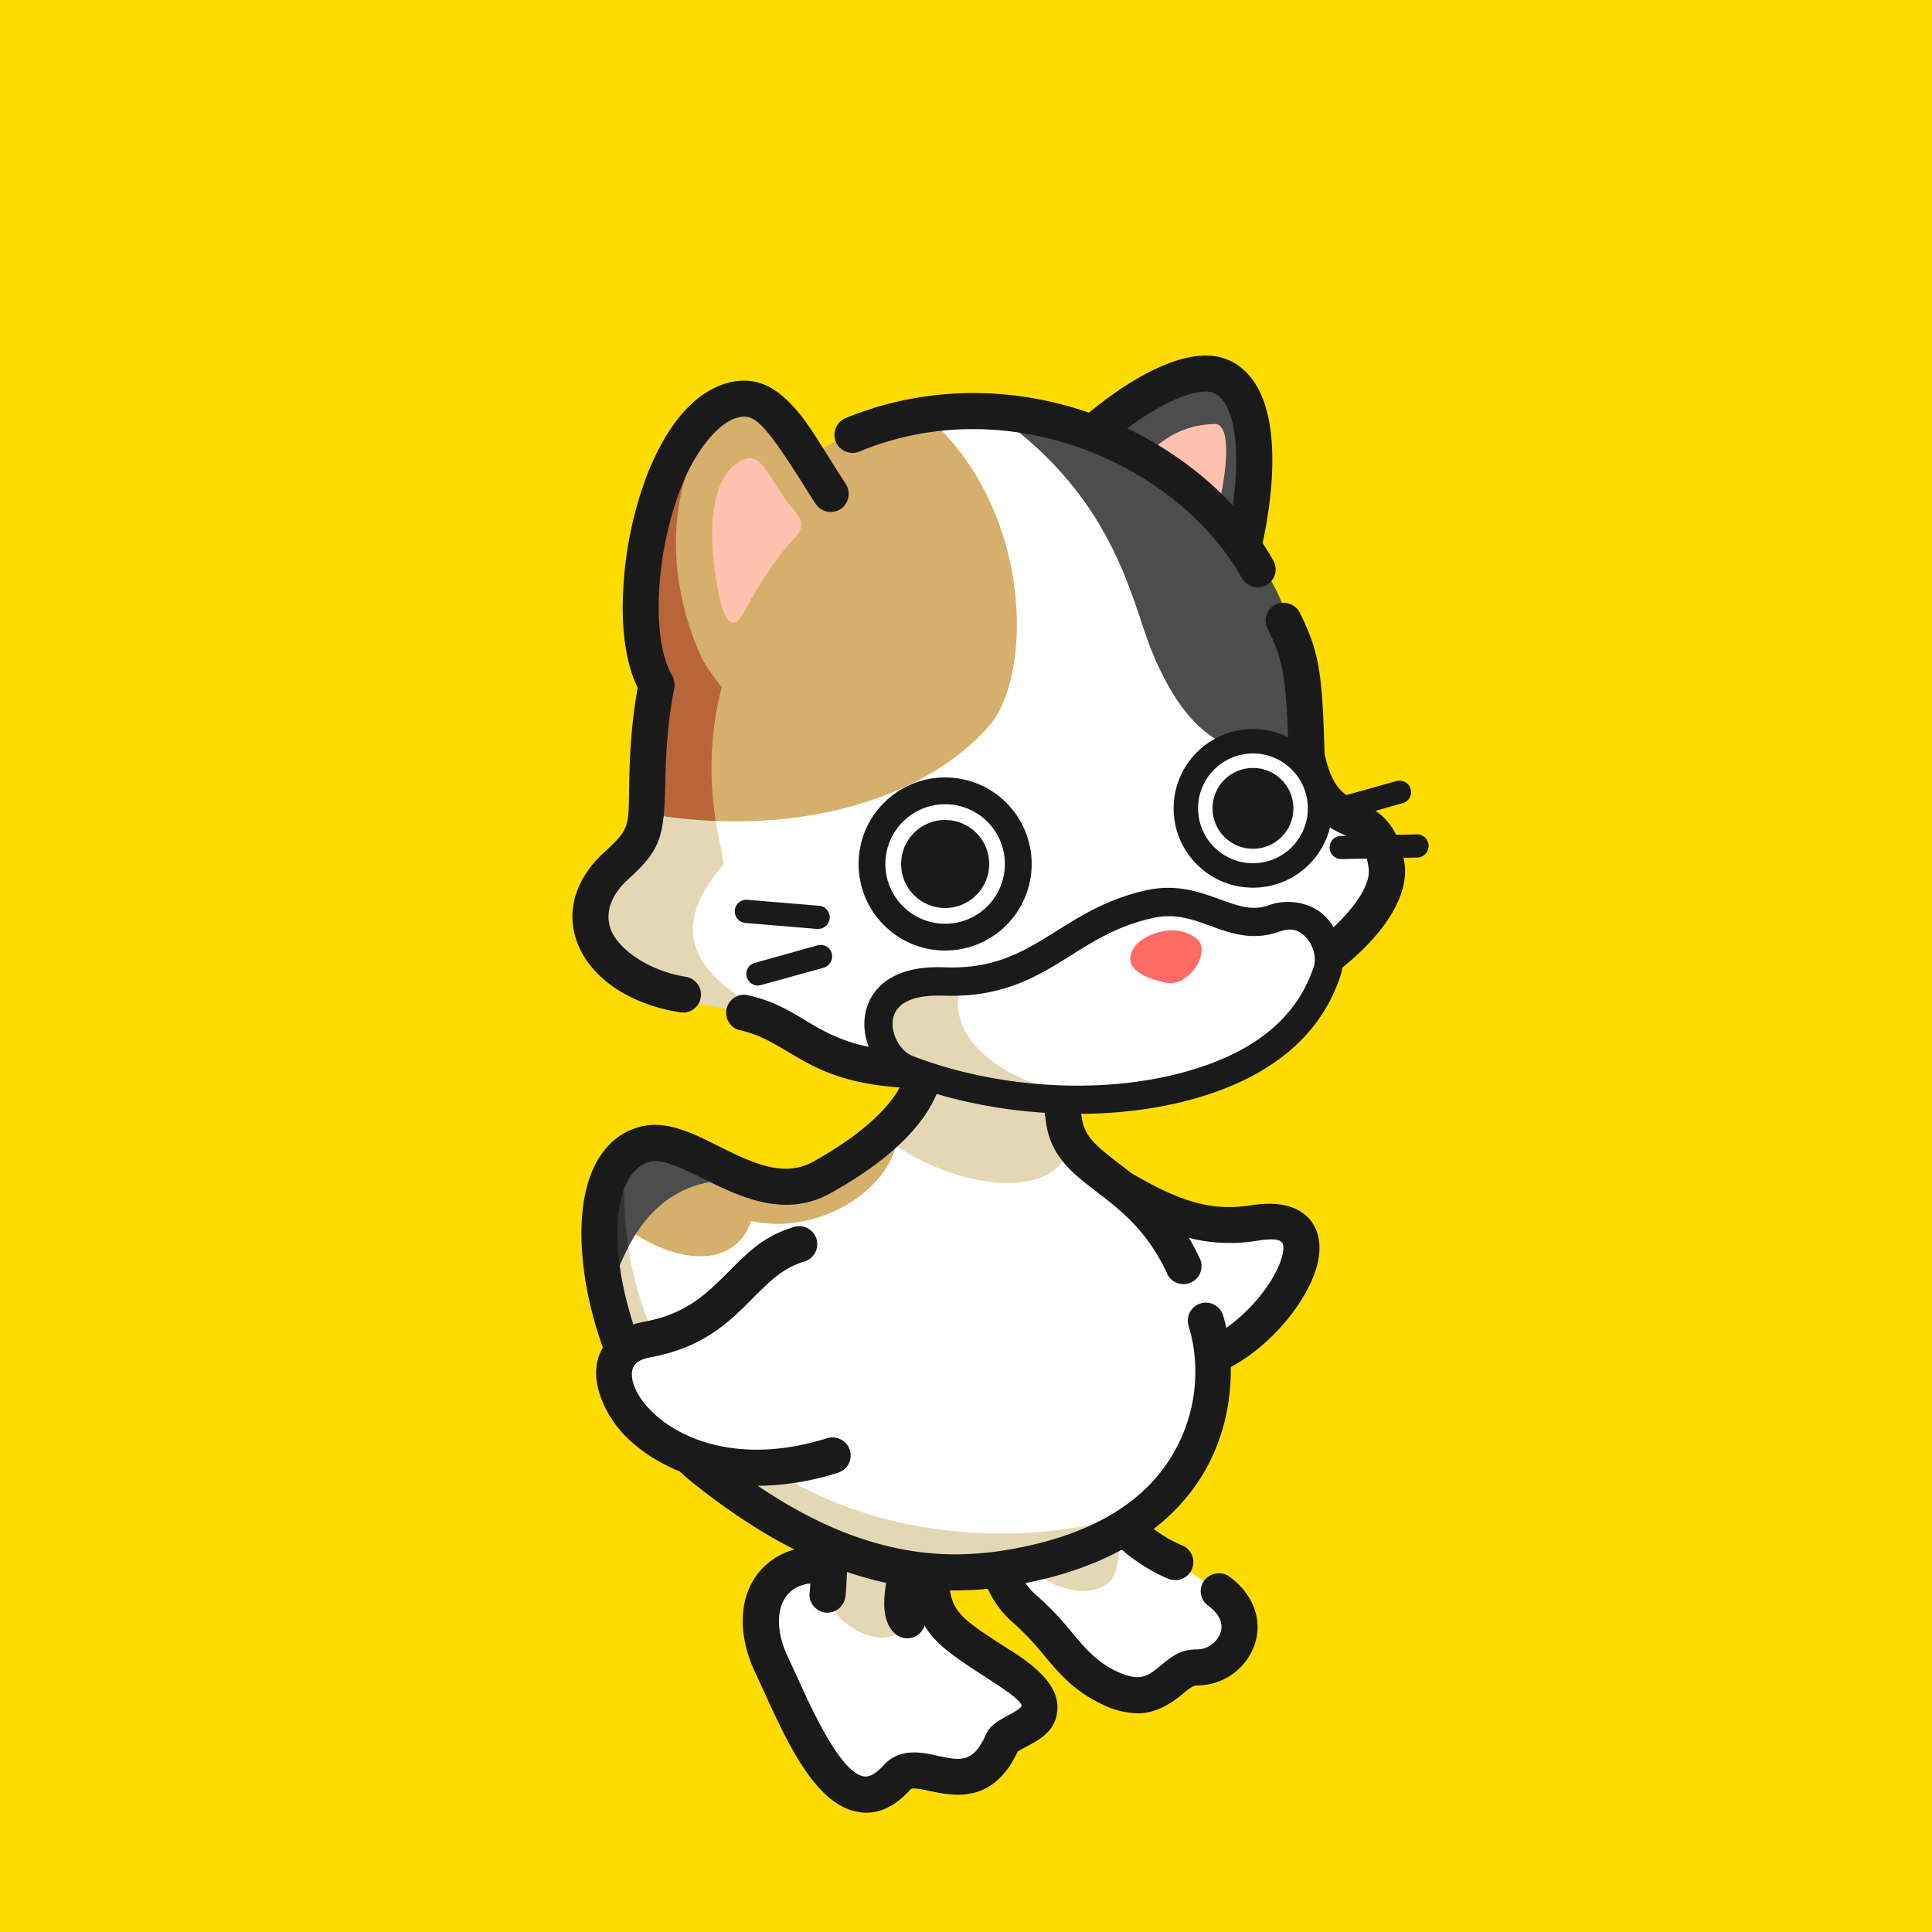 <svg xmlns="http://www.w3.org/2000/svg" viewBox="0 0 750 750"><style>.K{fill:#1a1a1a}.L{fill:#fff}.M{fill:#4d4d4d}.N{fill:#e3d8b3}.O{fill:#d6af6a}</style><path d="M0 0h750v750H0z" fill="#ffdc00"/><path d="M473.1 617.7c15.4 11 6.6 29.4-8.6 29.6-10.8.1-13.3 17.7-34.3 7.7-14.9-7.1-18.8-18.8-32-30-22.9-19.5-6.2-54.8 23-51 0 0 13.2 23.5 35.1 32.4" class="L"/><path d="M441.8 665.1a32.9 32.9 0 0 1-14.6-3.8c-10.4-5-16.2-11.9-21.9-18.7a108.6 108.6 0 0 0-11.6-12.3c-12.7-10.8-16.6-27.3-10.1-42s21.8-23.4 38.5-21.2l3.5.4 1.7 3.1c.1.2 12.4 21.4 31.6 29.3a7 7 0 1 1-5.3 13c-18.9-7.8-31.7-24.9-36.5-32.2a22.1 22.1 0 0 0-20.7 13.3c-3.2 7.1-3.2 17.6 6.4 25.7a112.1 112.1 0 0 1 13.3 14c5.3 6.3 9.5 11.3 17.1 15 9.4 4.4 12.3 2 17.1-1.9s7.7-6.4 14.1-6.5a9.8 9.8 0 0 0 9.4-6.5c1.2-3.6-.5-7.3-4.7-10.4a6.9 6.9 0 0 1-1.7-9.7 7.1 7.1 0 0 1 9.8-1.7c9.1 6.6 13 16.5 10 26a23.7 23.7 0 0 1-22.6 16.3c-1.4 0-3 1.2-5.4 3.2s-9.1 7.6-17.4 7.6z" class="K"/><path d="M398.4 602.9c-3-15-8.4-24.6 8-30 6-2 23 0 26 10s4 11 1 26-32 9-35-6z" class="N"/><path d="M361.2 612c1 18 6.6 21.2 28 35 31 20 2.2 24.1 0 29-12 27-32 4-41 14-21.4 23.8-38.4-22.2-48.7-43.9-13-27.2 5.7-47.1 32.5-34.8" class="L"/><path d="M336.2 703.7a14.3 14.3 0 0 1-2.9-.3c-16.6-2.5-27.7-27-36.7-46.7l-3.5-7.6c-7.3-15.5-6.2-31.1 3.1-40.5s23.6-10.6 38.7-3.7l-5.8 12.7c-9.6-4.3-18.1-4-22.9.9s-5.2 14.5-.4 24.6l3.6 7.8c5.9 13 16.9 37.3 26 38.7 2.2.3 4.7-1.1 7.6-4.3 6.2-6.9 14.8-5.1 21-3.7 8.9 1.9 13.8 2.9 18.8-8.4 1.5-3.4 4.7-5.1 8-7 1.6-.8 4.7-2.5 5.6-3.6s-2.3-4.1-11-9.7l-1.5-1c-20.7-13.4-28.5-18.4-29.7-39.5l14-.8c.8 14 3.3 15.7 23.3 28.6l1.5.9c8.3 5.4 17.8 12.7 17.5 22.1s-8.2 12.7-12.9 15.3l-2.5 1.4c-9.6 20.5-24.8 17.3-34 15.4-3.1-.7-6.9-1.5-7.7-.6-5.4 6-11.1 9-17.2 9z" class="K"/><path d="M321.2 619c-3-15-1.2-77.1 12.3-87.8 15.9-12.4 22.7-10.4 36.1 15.7 4.4 8.7-14.4 66.1-17.4 81.1s-28 6-31-9z" class="N"/><path d="M352.2 636a7.1 7.1 0 0 1-4.7-1.8c-8.7-7.8-2.9-26.5 7.3-56.3 3.5-10.3 8.3-24.3 8.2-28.5-2.5-5-9.1-17.5-13.7-18.5-2.1-.5-5.9 1.5-11.5 5.8-1 .8-4.4 4.8-6.6 22.9-1.5 12.5-1.8 27.4-2.1 39.4-.2 8.6-.4 16.1-.9 20.8a7.1 7.1 0 0 1-7.8 6.2 7 7 0 0 1-6.1-7.8c.4-4.1.6-11.2.8-19.5.8-35.7 2.4-63.7 14.1-73 7-5.5 14.6-10.3 23-8.5s16 11.7 23.6 26.5c3 5.9.4 14.8-7.8 38.7-4.3 12.7-12.3 36.2-10.6 41.9a7 7 0 0 1 0 9.4 7.1 7.1 0 0 1-5.2 2.3zm10.8-86.9z" class="K"/><path d="M429.5 457.7c20 12 35.6 20.5 57.2 17 43.3-7 1 57-29.3 54" class="L"/><path d="M459.5 535.8h-2.8a7 7 0 1 1 1.4-14c11.7 1.2 27.9-12.2 35.8-25.5 4.5-7.6 4.8-12.5 3.9-13.8s-3.3-1.9-10-.8c-25.2 4-43.8-7.1-61.9-17.9a7 7 0 1 1 7.1-12c20.2 12 33.8 19.1 52.6 16.1 14.3-2.3 20.8 2.4 23.8 6.7 4.7 7 3.5 17.2-3.5 28.9-9.6 16-28.8 32.3-46.4 32.3z" class="K"/><path d="M268.9 568.6c-27.5-24.4-51.9-87.6-26-121 14-18 51.9 15.8 65 11 86-31 45-76 45-76s-16.3-29.8 23-31 22.5 73.8 42.5 91c55 47 84.5 124 1.5 158-38.5 15.8-107 7-151-32z" class="L"/><path d="M342.5 441a53.7 53.7 0 0 0 12.9-13.1s17-32.5 32-31.3c22.1 1.6 22.1 30.6 27.8 43.4 1.3 27.1-43.6 23.8-72.7 1z" class="N"/><g class="O"><path d="M239.3 474c-4.3-4.6-9.9-20.8 4-28s44 3.9 49.6 16.7c1.3 27.1-24.5 34.1-53.6 11.3z"/><path d="M274.9 466c-1.8-1.9 7.4-13.1 13-10.2 16.7 8.8 18.8 3.8 32.2.3 15.2-4 15.6-14.8 28.4-18.4 1.3 27.1-44.6 51.1-73.6 28.3z"/></g><path d="M302.2 589c-79.6-41.5-68-115.6-59.9-127.8-.7 101.4 95.7 149.4 186 129.8-14.1 6.5-62.8 33.5-126.1-2z" class="N"/><path d="M236.7 502.1c-4.8-22.3-9.6-49.7 10.4-56.8 11.9-3.9 28.3 4.3 44.4 12.8-22.6-1.5-43.2 5.6-54.8 44z" class="M"/><path d="M237.1 500.8a98 98 0 0 1 6.8-16.7 154.4 154.4 0 0 1-1.6-22.9c-3.3 5-7.2 20.4-5.2 39.6z" fill="#333"/><path d="M370.9 617.4c-33.8 0-66.7-13.6-102.1-41.9-32.4-26-48.8-82.3-41.3-113.5 3.3-13.8 11.2-22.6 22.3-24.9 9.5-1.9 19.2 2.8 29.3 7.9 12.9 6.4 25.1 12.4 36.7 5.9 22.5-12.6 35.2-25.8 36.7-38.2a21.1 21.1 0 0 0-5.7-16.8l-.8-.8-.5-1a32.4 32.4 0 0 1-3.3-8.9c-1.7-7.1-1-13.7 2-19 4.9-8.5 15-13 30.2-13.5 17-.5 29 7.3 35.9 23.2 5.4 12.5 6.7 28 7.9 41.7.5 6.3 1 12.3 1.9 17.2 1.2 6.6 5.7 10.3 14.3 16.9s22 16.9 31.1 36.3a7 7 0 1 1-12.6 6c-7.7-16.4-18-24.3-27-31.2s-17.4-13.3-19.6-25.6c-.9-5.4-1.5-11.7-2.1-18.4-2.6-30.9-6.3-52.8-29.4-52.1-9.7.3-16.2 2.6-18.4 6.4s-.4 10.6 1 13.6a35.4 35.4 0 0 1 9 27.7c-2.1 17.2-16.8 33.6-43.8 48.7-18 10.1-35.6 1.4-49.7-5.6-7.9-3.9-15.5-7.6-20.3-6.6s-9.5 6-11.5 14.3c-6.4 26.5 9.2 77.5 36.5 99.3 32.8 26.3 62.9 38.9 93.5 38.9a123 123 0 0 0 17.1-1.3c31.8-4.8 54-16.8 66-35.8s11.1-38.9 7.3-51.3a7 7 0 1 1 13.4-4c4.6 15.1 5.1 40.7-8.8 62.7s-39.8 36.8-75.8 42.2a127.7 127.7 0 0 1-19.4 1.5z" class="K"/><path d="M323.2 565c-64.8 25.8-106-38.8-72-45s41.6-36.5 59-37c16.9-3.6 31.8 5.3 35.7 21.2 6.8 27.5-.8 48-22.7 60.8z" class="L"/><path d="M293.8 576.8a81.8 81.8 0 0 1-17.9-1.9c-12.9-2.8-24.6-8.9-32.9-17.2s-13.7-21-10.8-30.4c1.3-4.4 5.4-11.9 17.8-14.2 16.4-3 24.2-10.8 32.5-19.1s14-14.1 25.7-17.7a7 7 0 0 1 4.1 13.4c-8.4 2.5-13.7 7.9-19.9 14.1-9 9.1-19.1 19.3-39.9 23.1q-5.9 1.1-6.9 4.5c-1.1 3.5.7 9.9 7.3 16.4 11.8 11.8 35.9 20.7 68.2 10.5a7.1 7.1 0 0 1 8.8 4.6 7 7 0 0 1-4.6 8.8 105.1 105.1 0 0 1-31.5 5.1z" class="K"/><path d="M472.7 145.6c21.4 6.8 15.4 57.6 3.4 87.6-4.9 12-26.9 24.8-53.9 16.8-14.6-4.3-36.1-26.4-20.1-56.4 11-20.5 52.4-53.7 70.6-48z" class="M"/><path d="M471.5 164.6c7.7-.2 4.4 24.7-1.5 42.6-1.5 4.8-10.7-3.6-21.6-4.5-3.5-.3-17.6 6.2-11.1-11.7s19.9-26.1 34.2-26.4z" fill="#ffc2ae"/><path d="M439.1 259.5a65.6 65.6 0 0 1-18.9-2.8c-9.5-2.8-21.7-11.8-27.5-25.6-3.7-8.9-6.2-23.2 3.2-40.7 5.9-11.1 19.5-25.3 34.7-36.3 10.4-7.6 30-19.6 44.2-15.1 6.2 1.9 11.2 6.6 14.4 13.4 5.6 11.8 5.2 28.5 3.9 40.4a171.3 171.3 0 0 1-10.5 43c-4.7 11.6-21.2 23.7-43.5 23.7zM468 152c-5.4 0-15.4 3.4-29.2 13.4s-25.7 22.4-30.5 31.5-6.4 19.9-2.6 28.8 12.4 15.8 18.5 17.6c24 7.1 42-4.3 45.4-12.7 9.1-22.8 14-57.2 6.9-72.2-1.5-3.3-3.5-5.3-5.9-6.1a9.8 9.8 0 0 0-2.6-.3z" class="K"/><path d="M263 384.8c-20-4-50-24-26-52 11.5-13.4 13.8-12.2 12.1-33.8-3.3-41.1 16-81.9 64.9-121.2 23.7-19 74.8-18 89.4-14.9 25.3 5.3 49.6 9.9 71.6 39.9 16.3 22.4 27.8 30.3 29.9 87.5 7 34 26.1 13.5 31.1 42.5 3.4 20-36.8 60.1-117.5 73-112.5 18-99.6-9.8-155.5-21z" class="L"/><path d="M359.7 161.6c41.3 35.8 41.5 100.5 24.2 120.3-24.3 27.8-75.4 44.8-136.2 33.3 0 0 2.4-49.8 8.7-70.6 17.3-57.3 45.8-61 64.5-71.4 32.2-17.9 38.8-11.6 38.8-11.6z" class="O"/><path d="M468.5 196.1c16.5 19.6 34.4 23.1 41.9 97.9-27.2.5-47-1.3-63.4-41.5-8-19.7-14.4-61.6-65.1-94.6 46.2-5.5 86.6 38.2 86.6 38.2z" class="M"/><path d="M488.2 228a7.1 7.1 0 0 1-6.1-3.6c-12.4-22-34.9-40.3-61.6-50.1-28.9-10.6-59.7-10.3-86.9 1a7 7 0 0 1-5.3-13c30.4-12.5 64.8-13 97-1.2 29.8 11 55 31.6 69 56.5a7 7 0 0 1-2.6 9.5 7.3 7.3 0 0 1-3.5.9z" class="K"/><path d="M282.2 260c-13.7 44 .7 73.3-1.7 76-24 28-7 45 19 58 0 0-8 0-31.3-5-20-4-49-27.5-25-55.5 11.5-13.4 13.8-12.2 12.1-33.9-1.2-15.4-2.1-42.6 6.9-61.6Z" class="N"/><path d="M277.9 318.7a125.3 125.3 0 0 1 4.3-58.7l-20-22c-9 19-8.1 46.2-6.9 61.6.6 8.3.7 13.2-.1 16.9a195.8 195.8 0 0 0 22.7 2.2z" fill="#b9653a"/><path d="M360.2 422.5c-30.6 0-43.1-7.5-54.5-14.3-6.1-3.6-11.2-6.7-19-8.4a7 7 0 0 1 3-13.6c10 2.1 16.7 6.1 23.1 10 15.1 9 32.2 19.2 106.8 5.9 34.7-6.2 65.7-18 87.1-33.2 12.8-9 25.9-22.9 24.6-31.9s-4.1-10.4-9.5-12.9c-7.2-3.4-17.1-7.9-21.5-29.2v-1.2c-1-31-2-37-8.2-49.6a6.9 6.9 0 0 1 3.1-9.4 7.1 7.1 0 0 1 9.4 3.2c7.7 15.5 8.7 23.7 9.6 54.7 3 13.9 7.7 16 13.6 18.8s14.9 6.9 17.4 23.6c2.1 13.5-9.3 30.4-30.3 45.3-16.3 11.6-45.6 27.2-92.8 35.6-26.6 4.7-46.5 6.6-61.9 6.6zm-95-29.5h-1.1c-20.7-3.2-36.3-14.4-40.7-29.1-3.4-11.4.6-23.4 11.1-33s9.4-9.7 9.8-28.8c.5-26.7 4.7-48.8 12.8-67.6 10.1-23.6 26.8-42.8 49.8-57.1a7 7 0 0 1 7.4 11.8c-37.7 23.6-55 58.5-56 113.1-.4 22.4-1.5 27.3-14.4 39-4.5 4.1-9.4 10.7-7.1 18.6s14.4 16.9 29.5 19.3a7 7 0 0 1-1.1 13.9z" class="K"/><path d="M289.2 252.1c-4.1 8.5-3.2 14.1-8.9 14.9-14.6 2.1-22.3-.4-28.2-11.3-13.9-26 15.5-94.8 34.2-98.6 14.1-2.8 31.3 20.9 37 33.4 1.8 4 5.2 7-1.1 12.9-11.8 11-25 31.9-33 48.7z" class="O"/><path d="M252.7 260.6c-2.7-5.6-1.7-59.1 14.1-77.7-6.2 18.4-7.1 44.8 5.7 72.7 1.7 3.5 5.7 8.6 7.8 11.4-4.5 1.1-13.4 1.4-18.6-.7s-7.3-2-9-5.7z" fill="#b9653a"/><path d="M289.2 178.2c7-2.7 10.4 10.1 19.2 20 4.3 4.9 2.8 7.8-.4 11.2s-10.8 12.5-19.5 28.8c-3.2 5.9-6.8 4.9-9.2-6.3-4.3-19.5-5.6-47.8 9.9-53.7z" fill="#ffc2ae"/><path d="M254.8 272.8a6.9 6.9 0 0 1-6-3.5c-6.7-11.5-7.5-27.9-6.9-39.6a146.4 146.4 0 0 1 9.4-45.6c5.3-13.4 14.8-30.4 30.3-35.2 8.9-2.7 16.6-.6 23.8 6.3s11 14 18.4 25.6l4.6 7.2a7.1 7.1 0 0 1-2.2 9.7 7 7 0 0 1-9.6-2.2c-1.7-2.5-3.2-4.9-4.6-7.2-16.4-25.9-19.6-28-26.3-26s-15.6 12.2-21.3 26.9c-10 25.6-11.7 59-3.5 73a7 7 0 0 1-2.6 9.6 6.4 6.4 0 0 1-3.5 1z" class="K"/><path d="M348.2 410c-14.9-9.5-6.1-29 21-29 24 0 35.3-19.4 67-26 24-5 40 5.8 60 2s19.5 11.9 18 22c-2 14-10 24-47 39-34 13.8-89 11-119-8z" class="L"/><path d="M428.2 426s-40 6-74-10c-20.8-9.8-14-32 5-34 5.1-.5 14-1 14-1-8.9 26.7 27.1 44.1 55 45z" class="N"/><g class="K"><path d="M418.3 432.4c-23.2 0-47-4.1-68.1-12.3-9.9-3.8-16.5-16.2-14.2-27a20 20 0 0 1 9.4-13.2c5.3-3.3 12.4-4.7 21-4.4 19.9.8 30.9-6.1 43.6-14 9.9-6.2 20.1-12.6 35-15.9 11.8-2.6 20.7.7 28.5 3.5s12.7 4.6 19.4 2.2 15.8-1.2 21.4 4.3 8.6 15.7 6.1 23.1c-7 21.3-23.7 36.6-49.4 45.5-15.8 5.5-34 8.2-52.7 8.2zm-54.2-45.9c-6.6 0-15.8 1.3-17.4 8.9-1.1 5.5 2.5 12.5 7.5 14.5 35.8 13.8 80.2 15.4 113.2 3.9C490 406 504 393.3 510 375.3c1.2-3.6-.3-8.8-3.4-11.8s-6-3.2-10.1-1.8c-10.4 3.7-19 .5-26.7-2.3s-13.8-4.9-22.4-3c-13.1 2.9-22.5 8.7-31.5 14.4-13.1 8.2-26.6 16.6-49.9 15.7z"/><circle cx="486.4" cy="313.8" r="30.8"/></g><circle cx="486.4" cy="313.8" r="21.3" class="L"/><g class="K"><circle cx="486.4" cy="313.8" r="15.7"/><circle cx="366.9" cy="335.4" r="33.6"/></g><circle cx="366.9" cy="335.4" r="23.2" class="L"/><circle cx="366.9" cy="335.4" r="17.1" class="K"/><path d="M440.6 367.3c2.4-3.5 14.5-10 23.7-3.1 6.6 4.9-3 19.2-11.5 17.3-14.2-3-16.3-8.4-12.2-14.2z" fill="#ff6a64"/><path d="m317.4 356.1-27.7-2.3" class="M"/><path d="M317.4 360.6h-.4l-27.6-2.3a4.5 4.5 0 1 1 .7-9l27.7 2.3a4.5 4.5 0 0 1-.4 9Z" class="K"/><path d="m318.5 371.3-24.3 6.8" class="M"/><path d="M294.2 382.6a4.6 4.6 0 0 1-4.3-3.3 4.4 4.4 0 0 1 3.1-5.5l24.3-6.8a4.5 4.5 0 0 1 5.6 3.1 4.7 4.7 0 0 1-3.2 5.6l-24.3 6.7Z" class="K"/><path d="m550.1 328.4-29.4.6" class="M"/><path d="M520.7 333.5a4.5 4.5 0 0 1-.1-9l29.4-.6h.1a4.5 4.5 0 0 1 0 9l-29.3.6Z" class="K"/><path d="m543.3 307.5-22 6.2" class="M"/><path d="M521.2 318.2a4.6 4.6 0 0 1-4.3-3.3 4.4 4.4 0 0 1 3.1-5.5l22.1-6.2a4.5 4.5 0 0 1 5.5 3.1 4.4 4.4 0 0 1-3.1 5.5l-22 6.2a2.7 2.7 0 0 1-1.3.2z" class="K"/></svg>